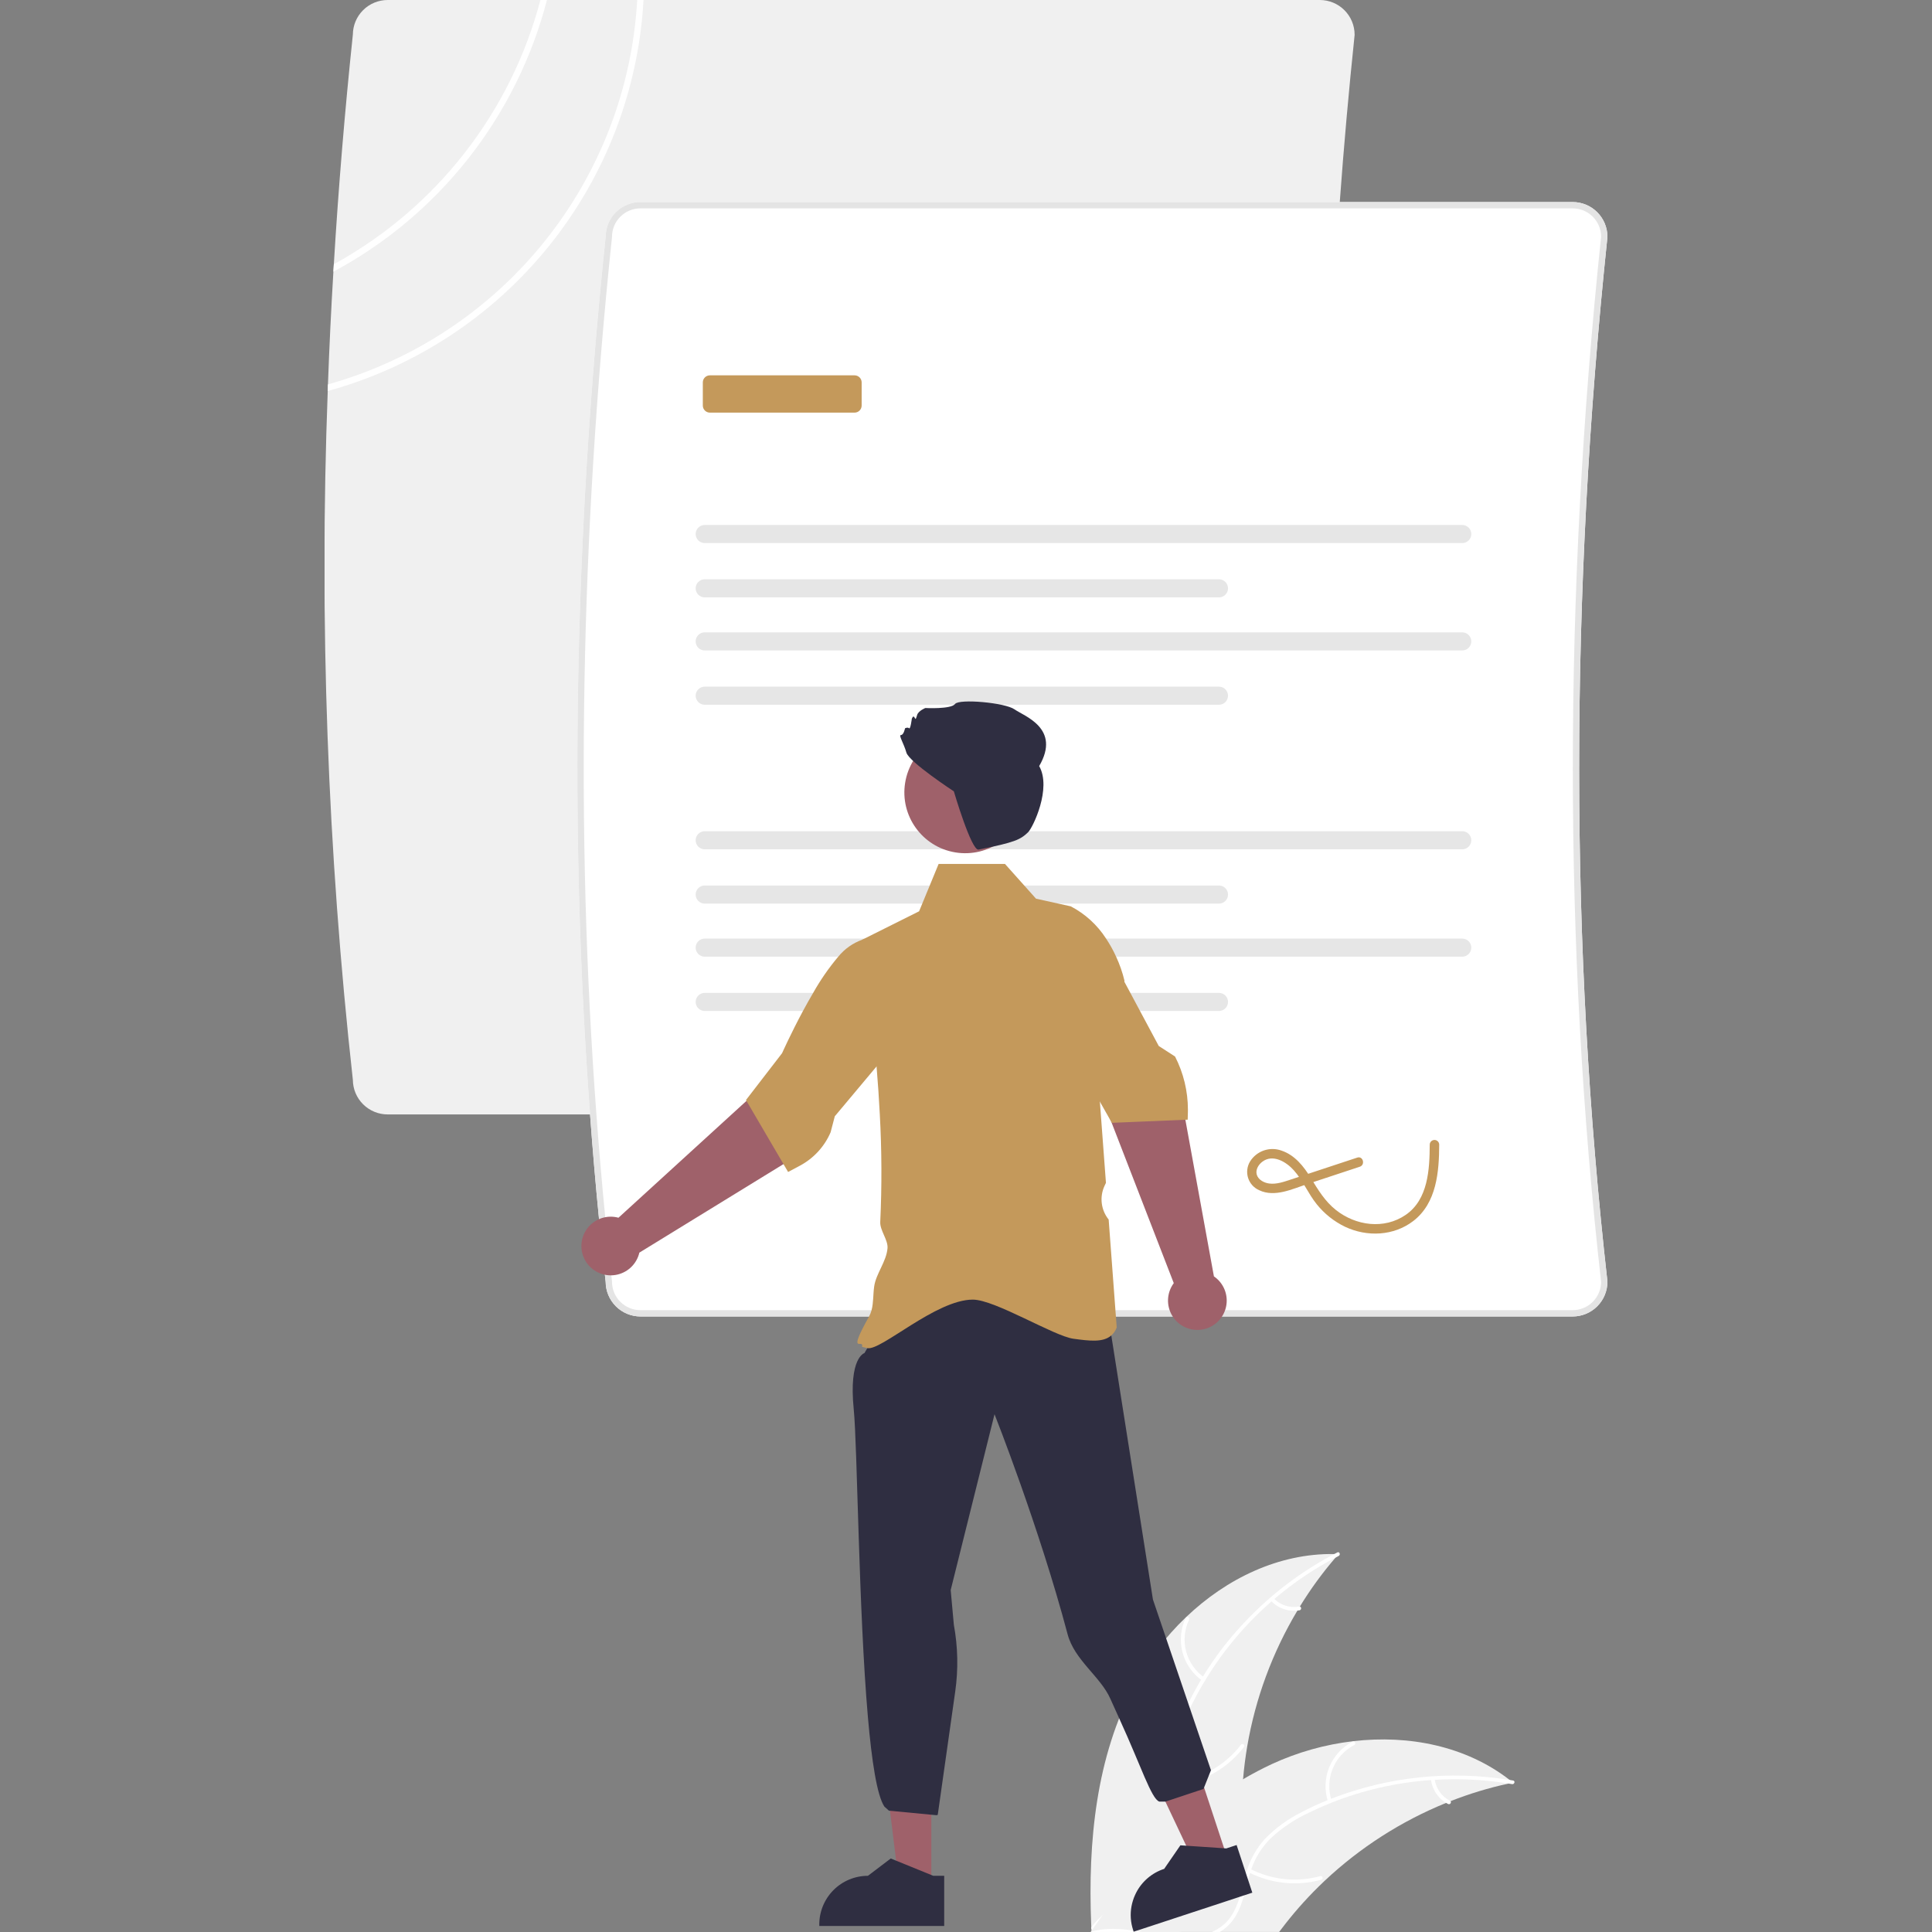 <svg xmlns="http://www.w3.org/2000/svg" width="500" height="500" viewBox="0 0 500 500" fill="none"><rect x="0" y="0" width="500" height="500" fill="#808080" stroke="none"/><g clip-path="url(#clip0_267_328)"><path d="M346.411 402.209C346.157 402.495 345.904 402.789 345.658 403.083C342.231 407.056 339.135 411.303 336.4 415.78C336.18 416.123 335.967 416.475 335.771 416.818C329.298 427.635 324.891 439.559 322.775 451.983C322.301 454.793 321.944 457.62 321.704 460.464C321.532 462.653 321.429 464.846 321.393 467.041C321.262 476.257 322.08 486.511 316.135 493.554C314.545 495.407 312.605 496.928 310.426 498.031C308.785 498.88 307.05 499.535 305.257 499.984H286.717C285.785 499.845 284.852 499.698 283.92 499.551C283.895 499.551 283.871 499.542 283.846 499.542L283.658 499.608L282.538 499.984L282.489 500V499.984C282.49 499.951 282.487 499.918 282.481 499.886C282.482 499.826 282.479 499.766 282.472 499.706V499.698C282.464 499.534 282.456 499.379 282.456 499.216L282.431 498.783C282.431 498.783 282.423 498.774 282.431 498.774C282.423 498.529 282.407 498.284 282.399 498.031C281.54 476.706 283.634 454.671 293.709 435.896C297.165 429.463 301.614 423.614 306.893 418.566C306.924 418.534 306.956 418.504 306.991 418.476C317.468 408.492 331.011 401.964 345.307 402.185C345.675 402.185 346.043 402.193 346.411 402.209Z" fill="#F0F0F0"></path><path d="M346.452 402.671C330.261 410.971 317.1 424.158 308.837 440.357C306.997 443.812 305.713 447.536 305.033 451.391C304.492 455.168 304.973 459.021 306.427 462.549C307.716 465.865 309.419 469.109 309.879 472.681C310.087 474.513 309.905 476.368 309.346 478.125C308.786 479.882 307.86 481.501 306.63 482.875C303.655 486.38 299.596 488.607 295.551 490.647C291.06 492.913 286.359 495.195 283.241 499.29C282.863 499.787 282.115 499.172 282.492 498.676C287.917 491.551 297.472 489.996 303.978 484.203C307.014 481.499 309.253 477.865 309.001 473.679C308.78 470.019 307.026 466.673 305.692 463.326C304.223 459.905 303.616 456.177 303.922 452.467C304.403 448.59 305.541 444.823 307.288 441.327C311.094 433.394 316.124 426.109 322.196 419.737C329.084 412.427 337.174 406.348 346.115 401.763C346.669 401.479 347.002 402.389 346.452 402.671Z" fill="white"></path><path d="M311.191 434.984C308.659 433.23 306.833 430.634 306.039 427.66C305.246 424.685 305.537 421.526 306.86 418.746C307.13 418.184 308.016 418.577 307.746 419.139C306.509 421.725 306.239 424.668 306.983 427.437C307.727 430.205 309.438 432.617 311.805 434.236C312.319 434.588 311.702 435.335 311.191 434.984Z" fill="white"></path><path d="M305.552 460.953C311.759 459.887 317.337 456.522 321.172 451.53C321.551 451.035 322.3 451.65 321.921 452.144C317.92 457.331 312.109 460.821 305.647 461.916C305.031 462.02 304.939 461.056 305.552 460.953Z" fill="white"></path><path d="M329.593 413.606C330.431 414.488 331.476 415.149 332.633 415.529C333.79 415.908 335.023 415.995 336.222 415.78C336.837 415.669 336.928 416.633 336.317 416.744C334.992 416.974 333.63 416.877 332.351 416.461C331.071 416.044 329.914 415.321 328.979 414.354C328.883 414.27 328.823 414.153 328.81 414.027C328.798 413.9 328.834 413.774 328.911 413.673C328.993 413.574 329.111 413.512 329.238 413.499C329.366 413.487 329.493 413.525 329.593 413.606Z" fill="white"></path><path d="M391.563 461.33C391.187 461.412 390.811 461.493 390.427 461.583H390.418C385.293 462.696 380.266 464.221 375.387 466.142C375.01 466.289 374.634 466.436 374.258 466.592H374.25C362.618 471.323 351.96 478.159 342.812 486.756C342.78 486.789 342.747 486.813 342.714 486.846C342.694 486.87 342.672 486.891 342.649 486.911L342.608 486.952C338.978 490.387 335.613 494.091 332.54 498.031C332.54 498.039 332.532 498.047 332.524 498.056C332.033 498.693 331.534 499.33 331.044 499.984H282.538L282.489 500V499.984H282.284C282.284 499.976 282.292 499.967 282.301 499.959C282.301 499.951 282.309 499.951 282.309 499.943C282.366 499.861 282.423 499.779 282.472 499.706V499.698C282.485 499.673 282.501 499.651 282.521 499.632C282.57 499.551 282.628 499.485 282.669 499.412C282.996 498.954 283.315 498.489 283.642 498.031C284.173 497.271 284.713 496.511 285.261 495.76L285.262 495.757L285.263 495.754L285.266 495.752L285.269 495.751V495.743C285.277 495.735 285.277 495.727 285.286 495.719L285.302 495.702C292.049 486.372 299.639 477.515 308.332 470.097C308.594 469.868 308.856 469.639 309.134 469.427C313.07 466.099 317.275 463.102 321.704 460.464C324.125 459.034 326.619 457.721 329.187 456.526C335.811 453.476 342.873 451.486 350.115 450.627H350.132C350.148 450.627 350.165 450.619 350.189 450.619C350.214 450.619 350.23 450.61 350.246 450.61C364.648 448.944 379.41 451.877 390.705 460.652C390.999 460.881 391.277 461.101 391.563 461.33Z" fill="#F0F0F0"></path><path d="M282.284 499.984H282.489V500L282.538 499.984H295.517C291.648 499.322 287.788 498.807 283.92 499.551C283.83 499.567 283.748 499.583 283.658 499.608C283.265 499.681 282.873 499.779 282.48 499.886C282.456 499.894 282.423 499.902 282.399 499.91C282.363 499.92 282.33 499.936 282.3 499.959C282.28 499.962 282.26 499.971 282.243 499.984H282.284Z" fill="white"></path><path d="M391.326 461.73C391.024 461.681 390.729 461.624 390.427 461.583H390.418C384.108 460.555 377.703 460.232 371.322 460.619C371.003 460.635 370.676 460.66 370.349 460.676C361.491 461.293 352.781 463.275 344.53 466.551C344.521 466.551 344.521 466.551 344.521 466.559C344.431 466.592 344.341 466.624 344.26 466.657C342.338 467.433 340.44 468.283 338.584 469.198C335.031 470.85 331.761 473.05 328.893 475.718C326.596 477.982 324.858 480.748 323.814 483.798C323.707 484.109 323.601 484.411 323.503 484.722C323.429 484.967 323.356 485.22 323.282 485.465C322.317 488.888 321.72 492.5 319.937 495.629C319.441 496.502 318.836 497.309 318.138 498.031C317.417 498.781 316.603 499.437 315.717 499.984H313.656C314.784 499.497 315.83 498.838 316.756 498.031C317.476 497.41 318.106 496.693 318.629 495.899C320.657 492.843 321.278 489.117 322.227 485.645C322.383 485.081 322.546 484.534 322.726 483.986C323.67 480.99 325.252 478.234 327.363 475.906C330.083 473.1 333.261 470.776 336.76 469.035C338.968 467.874 341.236 466.823 343.565 465.881C343.867 465.75 344.17 465.636 344.472 465.521C359.172 459.806 375.135 458.125 390.705 460.652C391.007 460.693 391.302 460.75 391.604 460.799C392.218 460.905 391.94 461.836 391.326 461.73Z" fill="white"></path><path d="M343.699 466.32C342.734 463.396 342.841 460.225 344 457.373C345.16 454.521 347.296 452.173 350.028 450.75C350.582 450.463 351.053 451.31 350.498 451.596C347.952 452.917 345.962 455.104 344.888 457.763C343.814 460.421 343.726 463.375 344.641 466.092C344.839 466.682 343.896 466.907 343.699 466.32Z" fill="white"></path><path d="M323.547 483.663C329.146 486.545 335.627 487.214 341.698 485.534C342.299 485.368 342.526 486.309 341.926 486.475C335.606 488.211 328.863 487.502 323.043 484.489C322.488 484.202 322.996 483.377 323.547 483.663Z" fill="white"></path><path d="M371.278 460.319C371.415 461.528 371.851 462.684 372.546 463.683C373.241 464.682 374.173 465.493 375.26 466.043C375.818 466.323 375.31 467.148 374.755 466.869C373.558 466.256 372.529 465.359 371.759 464.257C370.988 463.155 370.5 461.881 370.336 460.547C370.31 460.423 370.332 460.293 370.398 460.184C370.465 460.076 370.57 459.996 370.693 459.963C370.817 459.933 370.949 459.954 371.058 460.021C371.168 460.087 371.247 460.195 371.278 460.319Z" fill="white"></path><path d="M343.311 135.865C343.532 108.812 344.633 81.499 346.615 53.924C346.648 53.377 346.689 52.838 346.73 52.29C347.776 37.935 349.058 23.528 350.573 9.069V8.987C350.572 6.604 349.624 4.319 347.937 2.634C346.25 0.949 343.963 0.001 341.577 0H100.316C97.938 0.005 95.659 0.947 93.974 2.623C92.289 4.299 91.335 6.571 91.32 8.947C89.226 28.858 87.585 48.671 86.396 68.386C86.347 69.031 86.314 69.668 86.282 70.314C85.693 80.061 85.224 89.784 84.875 99.482C84.85 100.054 84.826 100.626 84.818 101.198C82.585 160.702 84.758 220.29 91.32 279.474C91.337 281.848 92.292 284.119 93.976 285.793C95.661 287.467 97.939 288.409 100.316 288.413H341.577C343.963 288.411 346.25 287.464 347.937 285.779C349.624 284.094 350.572 281.809 350.573 279.425V279.336C349.388 268.82 348.346 258.237 347.449 247.586C347.318 246.025 347.19 244.465 347.065 242.904C346.443 235.232 345.901 227.53 345.437 219.798C345.339 218.238 345.249 216.677 345.168 215.117C344.293 199.642 343.72 184.048 343.45 168.333C343.417 166.773 343.393 165.221 343.368 163.652C343.27 155.98 343.24 148.278 343.278 140.546C343.278 138.986 343.287 137.425 343.311 135.865Z" fill="#F0F0F0"></path><path d="M416 61.277C415.999 58.894 415.051 56.609 413.364 54.924C411.677 53.239 409.39 52.291 407.004 52.29H165.742C163.365 52.295 161.086 53.237 159.401 54.913C157.716 56.589 156.762 58.861 156.746 61.237C148.601 138.83 147.251 215.051 152.706 288.413C153.369 297.49 154.143 306.521 155.029 315.506C155.503 320.318 156.008 325.117 156.542 329.902C156.607 330.523 156.673 331.144 156.746 331.765C156.763 334.138 157.718 336.409 159.403 338.083C161.088 339.757 163.366 340.699 165.742 340.703H407.004C409.39 340.701 411.677 339.754 413.364 338.069C415.051 336.384 415.999 334.099 416 331.716V331.626C406.243 245.208 406.243 154.28 416 61.359V61.277Z" fill="white"></path><path d="M416 61.277C415.999 58.894 415.051 56.609 413.364 54.924C411.677 53.239 409.39 52.291 407.004 52.29H165.742C163.365 52.295 161.086 53.237 159.401 54.913C157.716 56.589 156.762 58.861 156.746 61.237C148.601 138.83 147.251 215.051 152.706 288.413C153.369 297.49 154.143 306.521 155.029 315.506C155.503 320.318 156.008 325.117 156.542 329.902C156.607 330.523 156.673 331.144 156.746 331.765C156.763 334.138 157.718 336.409 159.403 338.083C161.088 339.757 163.366 340.699 165.742 340.703H407.004C409.39 340.701 411.677 339.754 413.364 338.069C415.051 336.384 415.999 334.099 416 331.716V331.626C406.243 245.208 406.243 154.28 416 61.359V61.277ZM414.365 331.765C414.35 333.706 413.568 335.563 412.19 336.931C410.811 338.299 408.947 339.067 407.004 339.069H165.742C163.791 339.066 161.921 338.29 160.541 336.912C159.161 335.533 158.385 333.665 158.382 331.716V331.626C158.325 331.103 158.267 330.572 158.21 330.049C157.646 325.048 157.12 320.035 156.632 315.007C155.773 306.191 155.012 297.327 154.35 288.413C148.895 215.092 150.236 138.92 158.382 61.359V61.277C158.385 59.328 159.161 57.459 160.541 56.081C161.921 54.703 163.791 53.927 165.742 53.924H407.004C408.949 53.925 410.815 54.694 412.194 56.064C413.573 57.434 414.353 59.294 414.365 61.237C404.608 154.231 404.608 245.257 414.365 331.765Z" fill="#E4E4E4"></path><path d="M182.372 135.865C181.752 135.866 181.157 136.114 180.719 136.553C180.28 136.992 180.034 137.587 180.034 138.207C180.034 138.827 180.28 139.421 180.719 139.86C181.157 140.299 181.752 140.547 182.372 140.549H378.433C379.054 140.547 379.648 140.299 380.087 139.86C380.525 139.421 380.771 138.827 380.771 138.207C380.771 137.587 380.525 136.992 380.087 136.553C379.648 136.114 379.054 135.866 378.433 135.865H182.372Z" fill="#E6E6E6"></path><path d="M182.372 149.917C181.751 149.919 181.156 150.166 180.717 150.605C180.279 151.044 180.032 151.639 180.032 152.259C180.032 152.88 180.279 153.475 180.717 153.914C181.156 154.353 181.751 154.6 182.372 154.601H315.471C316.091 154.6 316.687 154.353 317.125 153.914C317.564 153.475 317.81 152.88 317.81 152.259C317.81 151.639 317.564 151.044 317.125 150.605C316.687 150.166 316.091 149.919 315.471 149.917H182.372Z" fill="#E6E6E6"></path><path d="M182.372 163.652C181.751 163.654 181.156 163.901 180.717 164.34C180.279 164.779 180.032 165.374 180.032 165.994C180.032 166.615 180.279 167.21 180.717 167.649C181.156 168.088 181.751 168.335 182.372 168.336H378.433C379.054 168.335 379.649 168.088 380.088 167.649C380.526 167.21 380.773 166.615 380.773 165.994C380.773 165.374 380.526 164.779 380.088 164.34C379.649 163.901 379.054 163.654 378.433 163.652H182.372Z" fill="#E6E6E6"></path><path d="M182.372 177.705C181.752 177.707 181.157 177.954 180.719 178.393C180.28 178.832 180.034 179.427 180.034 180.047C180.034 180.667 180.28 181.262 180.719 181.701C181.157 182.14 181.752 182.387 182.372 182.389H315.471C316.091 182.387 316.686 182.14 317.124 181.701C317.563 181.262 317.809 180.667 317.809 180.047C317.809 179.427 317.563 178.832 317.124 178.393C316.686 177.954 316.091 177.707 315.471 177.705H182.372Z" fill="#E6E6E6"></path><path d="M182.372 215.117C181.752 215.119 181.157 215.366 180.719 215.805C180.28 216.244 180.034 216.839 180.034 217.459C180.034 218.079 180.28 218.674 180.719 219.113C181.157 219.552 181.752 219.799 182.372 219.801H378.433C379.054 219.799 379.648 219.552 380.087 219.113C380.525 218.674 380.771 218.079 380.771 217.459C380.771 216.839 380.525 216.244 380.087 215.805C379.648 215.366 379.054 215.119 378.433 215.117H182.372Z" fill="#E6E6E6"></path><path d="M182.372 229.17C181.751 229.171 181.156 229.418 180.717 229.857C180.279 230.296 180.032 230.891 180.032 231.512C180.032 232.132 180.279 232.727 180.717 233.166C181.156 233.605 181.751 233.852 182.372 233.853H315.471C316.091 233.852 316.687 233.605 317.125 233.166C317.564 232.727 317.81 232.132 317.81 231.512C317.81 230.891 317.564 230.296 317.125 229.857C316.687 229.418 316.091 229.171 315.471 229.17H182.372Z" fill="#E6E6E6"></path><path d="M182.372 242.905C181.751 242.906 181.156 243.153 180.717 243.592C180.279 244.031 180.032 244.626 180.032 245.246C180.032 245.867 180.279 246.462 180.717 246.901C181.156 247.34 181.751 247.587 182.372 247.588H378.433C379.054 247.587 379.649 247.34 380.088 246.901C380.526 246.462 380.773 245.867 380.773 245.246C380.773 244.626 380.526 244.031 380.088 243.592C379.649 243.153 379.054 242.906 378.433 242.905H182.372Z" fill="#E6E6E6"></path><path d="M182.372 256.957C181.752 256.959 181.157 257.206 180.719 257.645C180.28 258.084 180.034 258.679 180.034 259.299C180.034 259.919 180.28 260.514 180.719 260.953C181.157 261.392 181.752 261.639 182.372 261.641H315.471C316.091 261.639 316.686 261.392 317.124 260.953C317.563 260.514 317.809 259.919 317.809 259.299C317.809 258.679 317.563 258.084 317.124 257.645C316.686 257.206 316.091 256.959 315.471 256.957H182.372Z" fill="#E6E6E6"></path><path d="M221.165 106.786H183.718C183.233 106.786 182.768 106.593 182.425 106.25C182.082 105.908 181.889 105.443 181.889 104.959V98.965C181.889 98.48 182.082 98.016 182.425 97.673C182.768 97.331 183.233 97.138 183.718 97.137H221.165C221.65 97.138 222.115 97.331 222.458 97.673C222.801 98.016 222.994 98.48 222.995 98.965V104.959C222.994 105.443 222.801 105.908 222.458 106.25C222.115 106.593 221.65 106.786 221.165 106.786Z" fill="#C4995B"></path><path d="M351.256 299.587L339.786 303.374C337.874 304.005 335.963 304.636 334.051 305.267C332.28 305.85 330.364 306.542 328.469 306.292C327.159 306.119 325.666 305.366 325.258 304.019C324.872 302.745 325.69 301.412 326.682 300.659C329.419 298.579 332.88 300.696 334.82 302.85C337.192 305.485 338.534 308.887 340.759 311.645C342.74 314.119 345.251 316.116 348.107 317.491C353.784 320.169 360.708 319.885 365.772 315.983C371.818 311.323 372.434 303.248 372.467 296.202C372.456 295.885 372.322 295.584 372.093 295.363C371.864 295.142 371.558 295.018 371.24 295.018C370.922 295.018 370.616 295.142 370.387 295.363C370.158 295.584 370.024 295.885 370.013 296.202C369.984 302.588 369.62 310.415 363.793 314.41C358.21 318.238 350.873 317.223 345.734 313.145C342.869 310.872 341.108 307.909 339.227 304.84C337.392 301.845 335.112 298.942 331.658 297.777C330.176 297.239 328.555 297.229 327.066 297.748C325.578 298.267 324.315 299.283 323.491 300.625C323.114 301.259 322.877 301.965 322.795 302.697C322.713 303.429 322.788 304.17 323.015 304.871C323.242 305.572 323.616 306.216 324.112 306.761C324.608 307.307 325.214 307.74 325.891 308.033C329.896 309.939 334.479 307.705 338.336 306.432L351.909 301.951C353.401 301.458 352.762 299.09 351.256 299.587Z" fill="#C4995B"></path><path d="M317.266 479.742L309.223 482.39L295.174 452.658L307.045 448.751L317.266 479.742Z" fill="#9F616A"></path><path d="M323.003 486.494L322.455 484.836L321.016 480.465L320.035 477.491L317.352 478.373L316.796 478.332L309.427 477.834L308.446 477.768L306.99 477.67L305.485 477.564L301.282 483.667H301.273C299.702 484.179 298.248 484.997 296.996 486.074C295.744 487.151 294.718 488.466 293.978 489.942C293.888 490.122 293.807 490.302 293.725 490.482C293.522 490.921 293.35 491.374 293.21 491.838C292.573 493.84 292.455 495.971 292.866 498.031C292.972 498.542 293.106 499.046 293.267 499.542L293.291 499.624L293.39 499.926L293.978 499.73L299.147 498.031L317.254 492.075L320.844 490.89L321.948 490.522H321.957L324.099 489.82L323.003 486.494Z" fill="#2F2E41"></path><path d="M241.028 486.732L232.56 486.731L228.531 454.101L241.029 454.101L241.028 486.732Z" fill="#9F616A"></path><path d="M227.476 343.687L223.722 350.174C223.722 350.174 219.597 351.3 220.946 364.733C221.897 374.218 222.206 416.688 224.603 444.278C225.6 455.761 226.959 464.667 228.877 467.545L230.058 468.602L242.38 469.778L242.691 469.669L247.215 437.743C248.028 432.011 247.906 426.187 246.855 420.494L246.038 411.507L257.383 366.001C257.383 366.001 268.937 395.166 276.297 422.946C278.069 429.633 284.8 433.885 287.351 439.624C288.206 441.546 289.046 443.409 289.866 445.196C295.262 456.967 297.968 465.536 300.015 466.248H301.65L311.464 462.98L313.395 458.131L298.379 413.958L287.134 342.636C265.709 331.127 245.612 329.846 227.476 343.687Z" fill="#2F2E41"></path><path d="M288.851 247.586C288.111 245.958 287.242 244.392 286.25 242.904C283.984 239.376 280.836 236.501 277.115 234.562L273.893 233.851L268.119 232.577L265.077 229.17L260.088 223.589H242.913L240.615 229.17L238.685 233.851L237.859 235.845L223.154 243.19C223.146 243.19 223.146 243.19 223.138 243.198C223.334 244.669 223.528 246.131 223.719 247.586C224.136 250.748 224.528 253.871 224.896 256.957C225.085 258.526 225.264 260.086 225.436 261.639C225.984 266.508 226.456 271.293 226.851 275.994C227.203 280.193 227.484 284.333 227.693 288.413C228.205 297.678 228.243 306.964 227.808 316.233C227.693 318.414 229.861 320.898 229.689 323.031C229.403 326.511 226.712 329.599 226.238 332.925C225.943 334.967 226.074 337.141 225.559 339.069C225.416 339.633 225.201 340.177 224.921 340.687C224.921 340.695 224.913 340.695 224.913 340.703C219.024 351.21 223.645 346.193 223.097 348.555L223.359 348.62C223.482 348.653 223.858 348.751 224.463 348.89C227.922 349.715 242.185 336.34 251.762 336.34C257.512 336.34 272.732 345.785 277.827 346.471C281.859 347.01 285.457 347.501 287.6 345.613C288.222 345.063 288.697 344.367 288.982 343.587L289.007 343.514L288.998 343.44L288.794 340.703L288.671 339.069L286.921 315.62C285.944 314.409 285.326 312.949 285.138 311.405C284.95 309.861 285.2 308.295 285.858 306.886L286.218 306.126L284.893 288.413L284.648 285.104L284.558 283.984V283.976L283.92 275.422L285.457 270.748V270.74L288.45 261.639L289.988 256.957L290.953 254.016L291.018 253.82C290.504 251.675 289.778 249.587 288.851 247.586Z" fill="#C4995B"></path><path d="M303.771 332.075L287.284 289.506L279.626 273.962L294.351 265.835L306.21 286.71L314.16 330.324C315.412 331.177 316.379 332.385 316.938 333.792C317.497 335.199 317.622 336.74 317.298 338.219C316.973 339.697 316.213 341.045 315.116 342.089C314.019 343.133 312.634 343.825 311.14 344.077C309.646 344.329 308.111 344.129 306.732 343.502C305.352 342.876 304.192 341.852 303.4 340.561C302.608 339.271 302.22 337.774 302.286 336.261C302.352 334.749 302.869 333.291 303.771 332.075Z" fill="#9F616A"></path><path d="M304.104 273.428L299.884 270.7L295.034 261.639L292.531 256.957L290.953 254.016L290.282 252.757L282.701 247.586L277.581 244.089L273.41 247.586L271.423 249.252L273.369 256.957L274.547 261.639L277.115 271.794L284.647 285.104L286.52 288.413L287.591 290.317L287.6 290.333L287.747 290.586L306.778 289.794L307.375 289.769L307.408 288.413L307.424 287.923C307.432 287.677 307.432 287.432 307.432 287.187C307.43 282.402 306.289 277.686 304.104 273.428Z" fill="#C4995B"></path><path d="M160.062 315.146L193.791 284.355L205.513 271.588L218.435 282.349L203.264 300.961L165.464 324.183C165.122 325.657 164.346 326.996 163.237 328.027C162.127 329.057 160.734 329.733 159.237 329.967C157.741 330.201 156.208 329.983 154.836 329.34C153.464 328.697 152.316 327.659 151.539 326.36C150.763 325.06 150.392 323.558 150.477 322.047C150.561 320.536 151.095 319.084 152.011 317.878C152.928 316.673 154.184 315.768 155.618 315.281C157.053 314.794 158.601 314.747 160.062 315.146Z" fill="#9F616A"></path><path d="M229.689 261.639L229.623 256.957L229.5 247.586L229.451 243.95L229.312 243.852C228.551 243.353 227.687 243.029 226.785 242.904C225.992 242.773 225.182 242.773 224.389 242.904C223.971 242.969 223.558 243.064 223.154 243.19C223.146 243.19 223.146 243.19 223.138 243.198C220.713 244.068 218.573 245.582 216.947 247.577L216.938 247.586C214.486 250.5 212.312 253.638 210.445 256.957C209.521 258.526 208.637 260.111 207.811 261.639C204.687 267.448 202.438 272.481 202.397 272.571L193.058 284.687L193.188 284.908L195.241 288.413L202.765 301.265L203.959 303.307L207.01 301.681C210.566 299.786 213.37 296.737 214.959 293.037L216.047 288.887L216.448 288.413L226.851 275.994L229.828 272.432L229.689 261.639Z" fill="#C4995B"></path><path d="M265.335 207.6C266.727 199.026 260.899 190.947 252.316 189.555C243.733 188.164 235.646 193.987 234.253 202.561C232.861 211.136 238.689 219.215 247.272 220.606C255.855 221.998 263.942 216.175 265.335 207.6Z" fill="#9F616A"></path><path d="M234.575 194.77C233.875 192.323 232.475 190.226 233.175 190.226C233.875 190.226 234.225 188.478 234.225 188.478C234.225 188.478 234.924 188.129 235.274 188.478C235.624 188.828 235.974 186.032 235.974 186.032C235.974 186.032 236.324 184.983 236.674 185.682C237.024 186.381 237.024 186.032 237.373 184.983C237.723 183.935 239.473 183.235 239.473 183.235C239.473 183.235 246.12 183.585 247.17 182.187C248.219 180.789 260.115 181.837 262.564 183.585C265.013 185.333 274.662 188.457 268.937 198.261C272.208 203.981 267.324 214.181 266.062 215.392C264.067 217.305 262.686 217.995 253.244 219.872C251.396 220.24 246.855 204.798 246.855 204.798C246.855 204.798 235.274 197.216 234.575 194.77Z" fill="#2F2E41"></path><path d="M241.539 485.457L241.032 485.253L231.921 481.543L230.523 480.979L224.618 485.457H224.61C221.273 485.461 218.075 486.787 215.717 489.144C213.359 491.502 212.033 494.698 212.031 498.031V498.439H244.36V485.457H241.539Z" fill="#2F2E41"></path><path d="M164.908 0C163.621 22.85 155.214 44.726 140.862 62.565C126.511 80.403 106.935 93.312 84.875 99.482C84.85 100.054 84.826 100.626 84.817 101.198C107.335 95.009 127.337 81.912 142.002 63.754C156.666 45.596 165.25 23.295 166.544 0H164.908Z" fill="white"></path><path d="M139.858 0C136.057 14.426 129.357 27.929 120.166 39.685C110.975 51.442 99.485 61.207 86.396 68.386C86.347 69.031 86.314 69.668 86.281 70.314C99.847 63.032 111.759 53.026 121.27 40.926C130.781 28.826 137.686 14.893 141.551 0H139.858Z" fill="white"></path></g><defs><clipPath id="clip0_267_328"><rect width="332" height="500" fill="white" transform="translate(84)"></rect></clipPath></defs></svg>